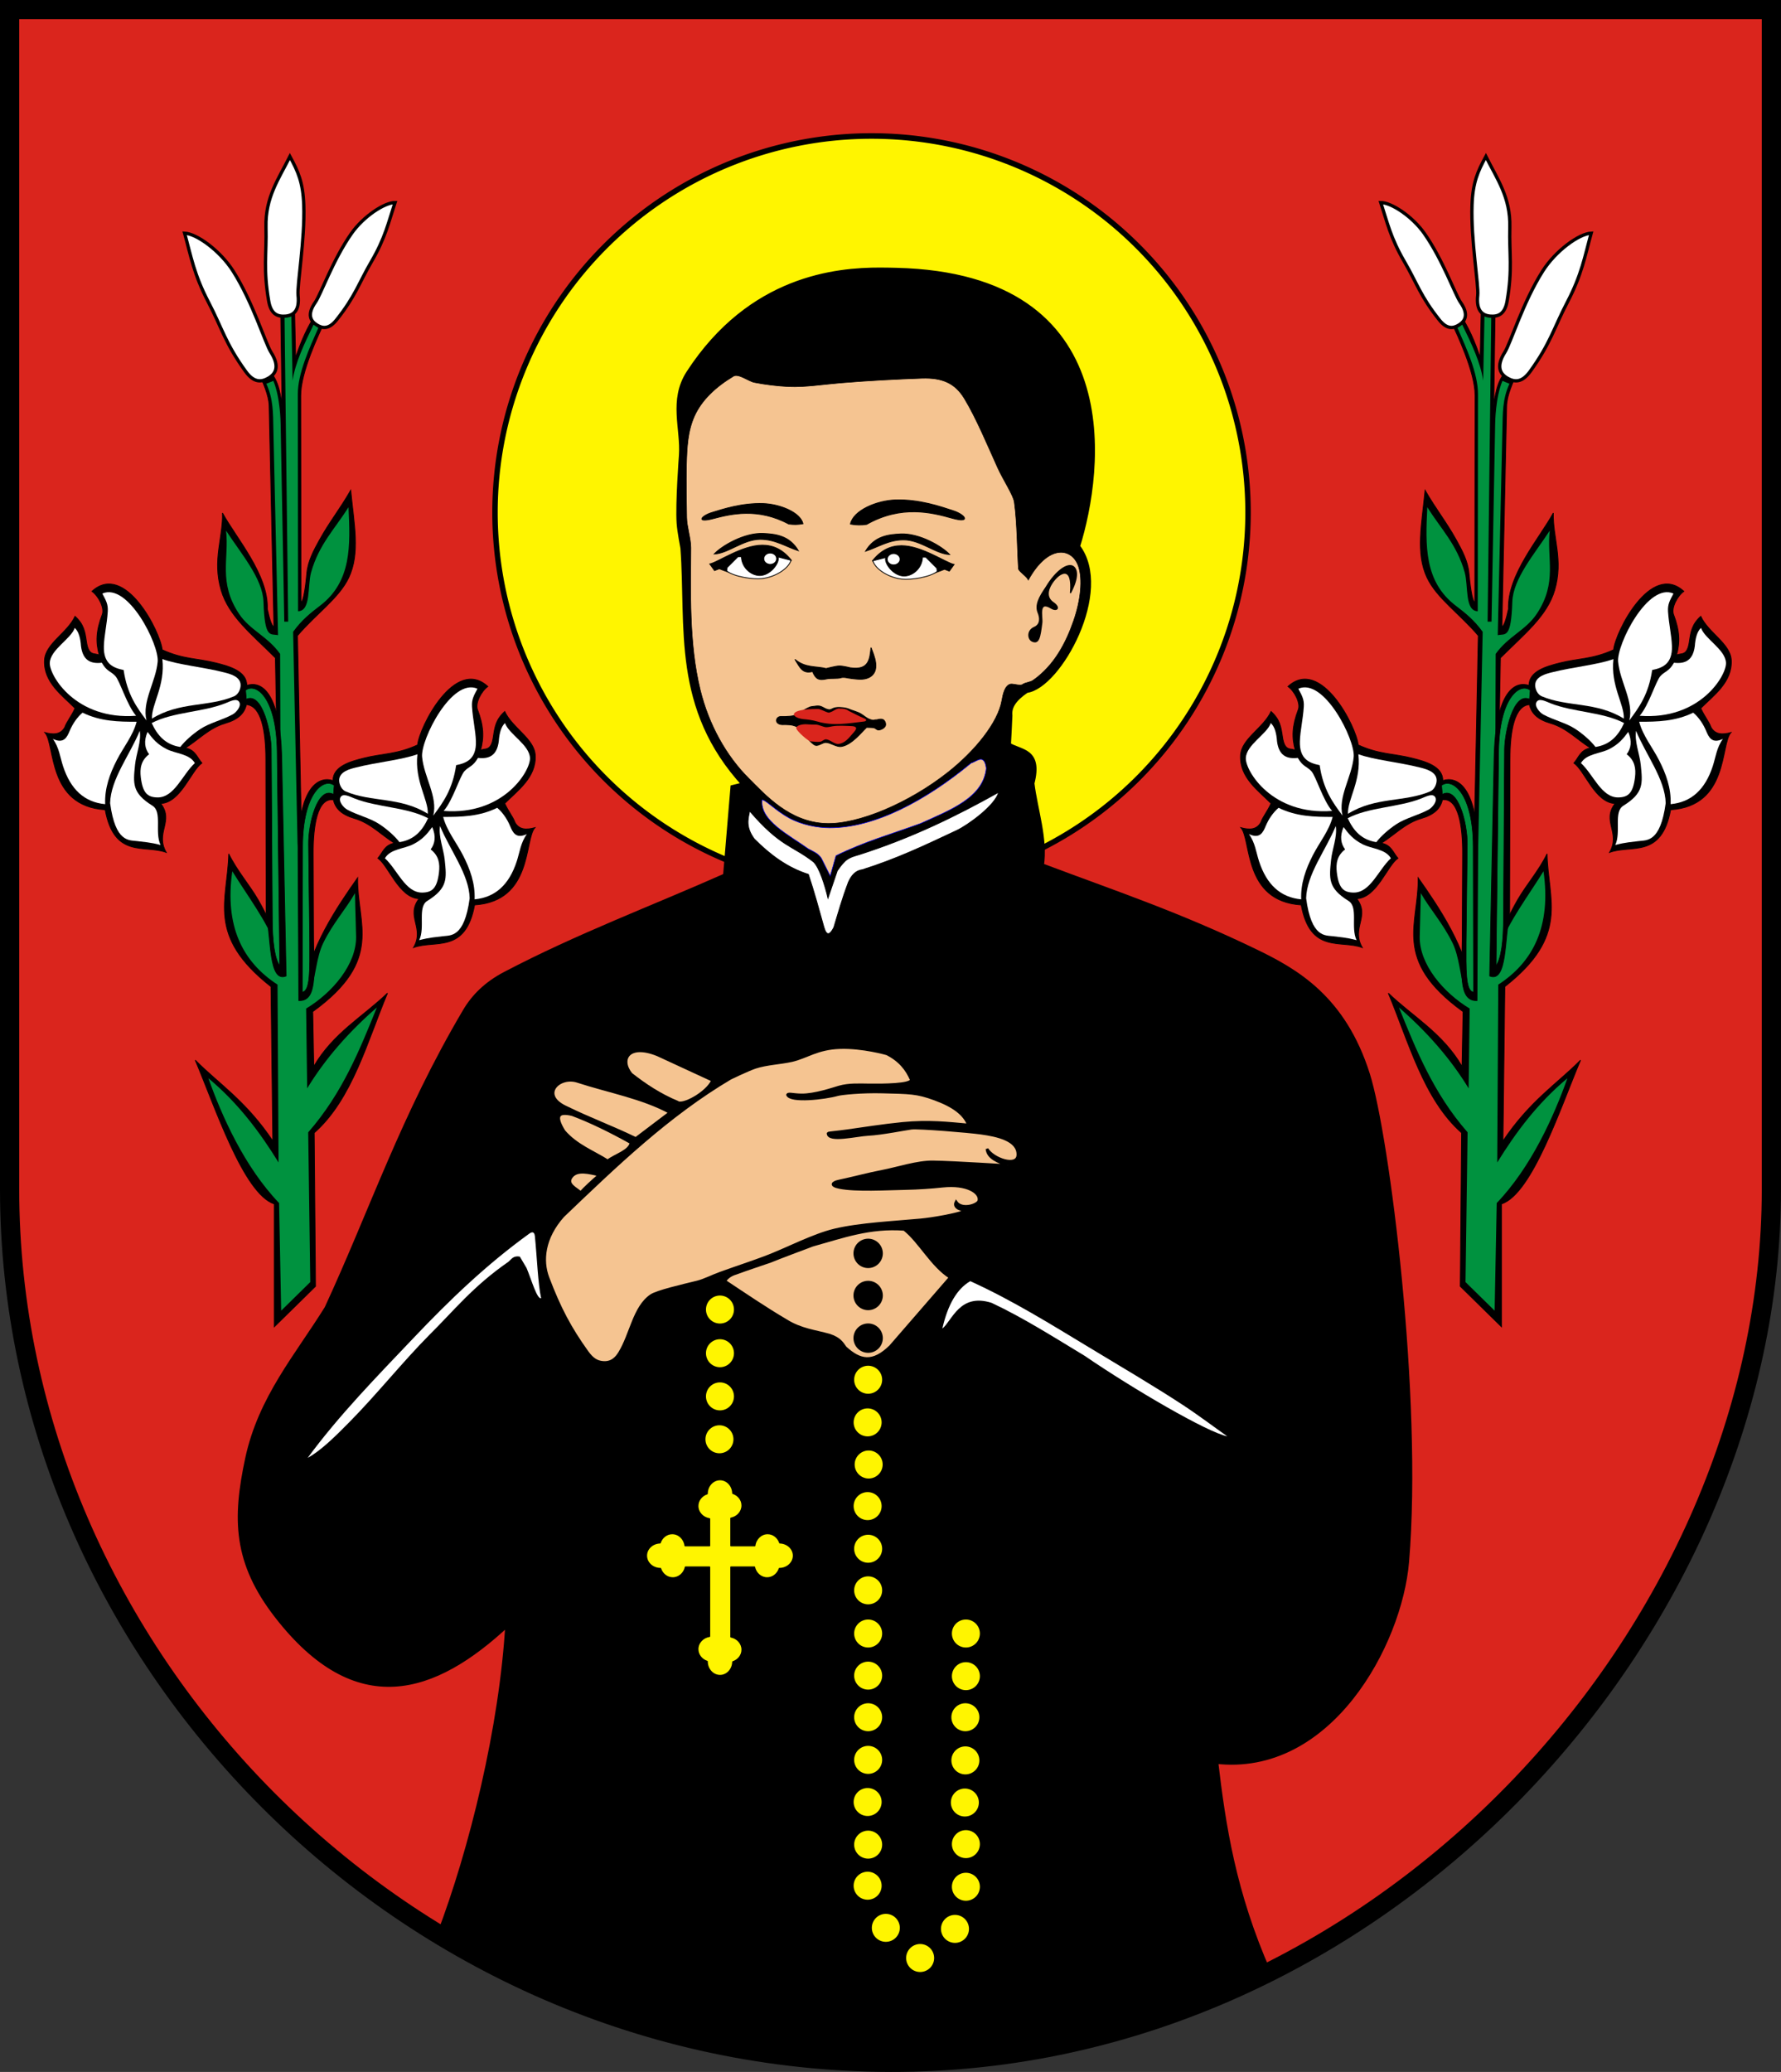 <?xml version="1.0" encoding="UTF-8" standalone="no"?>
<!-- Created with Inkscape (http://www.inkscape.org/) -->
<svg
   xmlns:svg="http://www.w3.org/2000/svg"
   xmlns="http://www.w3.org/2000/svg"
   version="1.0"
   width="648.786"
   height="754.644"
   id="svg4491">
  <rect width="100%" height="100%" fill="#333333" stroke="none"/>
  <defs
     id="defs4493" />
  <g
     transform="translate(-28.643,-133.862)"
     id="layer3"
     style="display:inline" />
  <g
     transform="translate(-28.643,-133.862)"
     id="layer4"
     style="display:inline">
    <path
       d="M 673.929,137.362 L 32.143,137.362 L 32.143,567.005 C 32.143,736.305 175.846,884.577 353.036,885.005 C 531.297,885.435 673.929,727.83 673.929,567.005 L 673.929,137.362 z"
       id="path3494"
       style="fill:#da251d;fill-opacity:1;fill-rule:evenodd;stroke:none;stroke-width:2;stroke-linecap:butt;stroke-linejoin:miter;stroke-miterlimit:4;stroke-dasharray:none;stroke-opacity:1;display:inline" />
  </g>
  <g
     transform="translate(-28.643,-133.862)"
     id="layer5"
     style="display:inline" />
  <g
     transform="translate(-28.643,-133.862)"
     id="layer6"
     style="display:inline">
    <path
       d="M 482.143,319.505 A 136.071,132.857 0 1 1 210,319.505 A 136.071,132.857 0 1 1 482.143,319.505 z"
       transform="matrix(1.008,0,0,1.032,-2.72,-9.23)"
       id="path3523"
       style="fill:#fff500;fill-opacity:1;fill-rule:evenodd;stroke:#000000;stroke-width:1.965;stroke-linecap:round;stroke-linejoin:round;stroke-miterlimit:4;stroke-dasharray:none;stroke-opacity:1" />
    <path
       d="M 349.312,232.312 C 333.282,232.286 302.126,235.161 279.656,269.688 C 273.18,279.639 277.634,289.934 276.969,299.688 C 276.969,299.688 275.631,317.336 276.125,324.406 C 276.342,327.519 277.5,333.438 277.5,333.438 C 279.624,362.403 274.176,391.67 300,419.688 L 295.719,420.75 L 293.031,452.906 C 266.246,464.799 239.321,474.809 212.688,488.781 C 205.878,492.354 201.308,496.96 198.219,502.188 C 175.553,540.538 164.487,574.406 147.844,610.406 C 137.092,627.752 123.653,643.103 118.938,665.219 C 114.288,687.022 114.435,702.79 129.656,722.375 C 158.457,759.433 186.568,750.602 213.75,725.031 C 211.619,762.848 200.586,807.641 188.781,838.594 C 236.835,867.741 293.007,884.855 353.031,885 C 402.402,885.119 449.025,873.117 490.656,852.281 C 477.838,823.198 474.165,798.924 471.375,775.25 C 512.783,780.182 538.424,732.737 540.938,702.688 C 545.933,642.969 533.754,547.555 526.688,525.219 C 517.881,497.38 500.682,487.67 485.906,480.531 C 457.5,466.808 434.449,459.217 407.906,449.219 C 409.435,439.576 405.646,428.799 404.469,419.156 C 407.64,406.978 400.21,408.053 395.906,405.219 C 396.085,402.21 396.259,398.516 396.438,394.5 C 396.12,391.286 397.826,388.464 402.531,385.25 C 414.169,383.852 433.538,348.952 421.062,332.906 C 429.607,305.643 439.328,234.437 355.188,232.406 C 353.584,232.367 351.603,232.316 349.312,232.312 z"
       id="path3496"
       style="fill:#000000;fill-rule:evenodd;stroke:#000000;stroke-width:2;stroke-linecap:butt;stroke-linejoin:miter;stroke-miterlimit:4;stroke-dasharray:none;stroke-opacity:1;display:inline" />
    <g
       id="g3395">
      <path
         d="M 295.848,270.883 C 289.181,274.881 284.257,279.649 281.681,285.295 C 279.155,290.829 278.884,296.922 278.727,302.89 C 278.541,309.944 278.739,316.824 278.802,322.401 C 278.84,325.727 280.328,330.059 280.317,333.386 C 280.267,348.885 279.538,367.942 283.724,385.094 C 286.825,397.802 293.211,409.195 301.341,417.292 C 307.481,423.407 316.076,433.195 329.373,433.77 C 341.034,434.274 359.7,426.436 374.067,415.062 C 384.069,407.144 392.182,396.927 393.581,389.071 C 393.974,386.864 394.61,383.486 396.801,383.01 C 397.688,382.817 400.592,383.883 401.346,383.01 C 402.414,382.404 404.001,382.327 404.972,381.645 C 412.845,376.12 417.045,367.685 419.71,360.03 C 422.355,352.434 423.073,344.858 421.512,340.175 C 419.22,333.298 410.556,331.873 403.24,345.129 C 402.669,343.791 400.317,342.441 399.642,341.152 C 399.228,335.299 399.192,324.236 398.126,316.719 C 397.765,314.169 394.124,308.758 392.065,304.218 C 388.452,296.252 384.325,286.26 379.944,279.027 C 376.603,273.512 372.05,271.374 364.413,271.641 C 355.546,271.95 345.313,272.479 335.21,273.303 C 328.585,273.843 322.016,274.941 315.925,274.671 C 311.894,274.493 307.384,273.935 303.425,273.156 C 301.369,272.751 297.646,269.805 295.848,270.883 z"
         id="path3363"
         style="fill:#f5c491;fill-opacity:1;fill-rule:evenodd;stroke:#000000;stroke-width:0.2;stroke-linecap:butt;stroke-linejoin:miter;stroke-miterlimit:4;stroke-dasharray:none;stroke-opacity:1" />
      <path
         d="M 418.582,349.864 C 419.572,339.596 414.643,342.092 411.884,346.22 C 410.145,348.821 409.817,351.596 412.237,353.274 C 415.11,355.266 413.641,356.623 411.574,355.357 C 406.662,352.348 408.427,358.564 408.165,360.66 C 407.511,365.885 407.101,368.513 404.661,367.384 C 403.027,366.628 402.793,363.495 405.418,362.365 C 407.887,361.303 407.537,358.716 406.839,357.062 C 405.668,354.284 407.17,351.439 409.68,347.781 C 413.401,341.536 417.814,338.716 419.726,340.29 C 421.085,341.41 421.556,344.278 418.582,349.864 z"
         id="path3365"
         style="fill:#000000;fill-rule:evenodd;stroke:#000000;stroke-width:0.4;stroke-linecap:butt;stroke-linejoin:miter;stroke-miterlimit:4;stroke-dasharray:none;stroke-opacity:1" />
      <path
         d="M 338.437,324.728 C 340.605,325.18 342.518,325.122 344.33,324.862 C 357.01,317.67 368.189,320.559 375.402,322.585 C 382.49,324.577 380.389,321.366 375.937,319.907 C 371.486,318.447 363.525,315.645 354.768,315.949 C 348.067,316.181 339.504,319.715 338.437,324.728 z"
         id="path3367"
         style="fill:#000000;fill-rule:evenodd;stroke:#000000;stroke-width:0.3;stroke-linecap:butt;stroke-linejoin:miter;stroke-miterlimit:4;stroke-dasharray:none;stroke-opacity:1" />
      <path
         d="M 343.929,334.639 C 348.484,333.168 352.348,330.462 357.857,330.487 C 364.044,330.515 369.447,335.61 374.598,335.844 C 371.897,332.917 363.588,327.989 356.652,328.344 C 352.497,328.553 347.214,329.011 343.929,334.639 z"
         id="path3369"
         style="fill:#000000;fill-rule:evenodd;stroke:#000000;stroke-width:0.3;stroke-linecap:butt;stroke-linejoin:miter;stroke-miterlimit:4;stroke-dasharray:none;stroke-opacity:1" />
      <path
         d="M 346.473,338.121 C 349.675,334.086 353.252,332.61 357.053,332.612 C 364.411,332.615 373.271,338.871 376.205,339.46 L 374.464,341.871 L 372.723,341.201 C 364.36,344.507 353.746,347.625 346.473,338.121 z"
         id="path3371"
         style="fill:#000000;fill-rule:evenodd;stroke:#000000;stroke-width:0.3;stroke-linecap:butt;stroke-linejoin:miter;stroke-miterlimit:4;stroke-dasharray:none;stroke-opacity:1" />
      <path
         d="M 346.607,338.121 L 351.295,336.916 C 350.681,338.813 353.659,343.092 357.302,343.612 C 360.589,344.081 364.542,341.14 364.687,336.782 L 365.893,336.782 L 369.911,340.8 L 370.045,342.005 C 367.38,344.111 360.437,345.165 357.192,344.789 C 352.072,344.195 347.451,341.012 346.607,338.121 z"
         id="path3373"
         style="fill:#ffffff;fill-rule:evenodd;stroke:#000000;stroke-width:0.3;stroke-linecap:butt;stroke-linejoin:miter;stroke-miterlimit:4;stroke-dasharray:none;stroke-opacity:1" />
      <path
         d="M 356.92,337.652 A 2.344,1.942 0 1 1 352.232,337.652 A 2.344,1.942 0 1 1 356.92,337.652 z"
         transform="matrix(0.998,0,0,1.067,0.317,-22.728)"
         id="path3375"
         style="fill:#ffffff;fill-opacity:1;fill-rule:evenodd;stroke:#000000;stroke-width:0.3;stroke-linecap:round;stroke-linejoin:round;stroke-miterlimit:4;stroke-dasharray:none;stroke-opacity:1" />
      <path
         d="M 345.938,369.728 C 345.462,373.569 345.439,378.124 338.437,377.094 C 338.437,377.094 335.666,376.377 334.286,376.425 C 332.97,376.47 329.598,377.362 329.598,377.362 C 325.759,376.41 322.054,377.22 318.214,374.014 C 319.905,376.625 320.827,379.482 324.643,378.434 C 325.734,381.092 326.81,381.828 329.866,381.112 C 331.175,380.806 333.72,381.116 334.955,380.71 C 336.063,380.347 337.489,380.86 338.969,381.017 C 340.959,381.229 343.106,381.569 345,380.71 C 349.835,378.518 346.91,372.312 345.938,369.728 z"
         id="path3377"
         style="fill:#000000;fill-rule:evenodd;stroke:#000001;stroke-width:0.3;stroke-linecap:butt;stroke-linejoin:miter;stroke-miterlimit:4;stroke-dasharray:none;stroke-opacity:1" />
      <path
         d="M 312.991,394.84 C 311.161,394.922 310.623,397.626 313.594,397.786 C 313.594,397.786 316.018,397.713 317.277,397.987 C 317.824,398.106 318.554,398.343 319.018,398.657 C 320.973,399.978 322.561,402.906 324.375,404.416 C 324.778,404.751 325.329,405.281 325.848,405.353 C 326.969,405.51 328.333,404.263 329.464,404.282 C 331.243,404.312 333.329,406.01 335.089,405.755 C 338.948,405.197 342.63,400.333 344.33,398.791 C 345.008,398.827 346.309,398.804 346.942,398.925 C 347.683,399.066 347.996,399.769 348.75,399.728 C 349.596,399.682 350.829,399.035 351.161,398.255 C 351.45,397.573 351.122,396.593 350.558,396.112 C 350.037,395.669 348.931,395.764 348.281,395.978 C 347.983,396.076 347.505,396.005 347.21,396.112 C 346.605,396.331 346.009,396.056 345.402,395.844 C 344.24,395.44 343.253,394.449 342.187,393.835 C 340.953,393.124 339.075,392.661 337.768,392.094 C 336.993,391.759 335.798,391.615 334.955,391.559 C 334.03,391.496 333.15,391.513 332.277,391.826 C 331.869,391.973 331.368,392.323 330.937,392.362 C 330.529,392.4 329.979,392.246 329.598,392.094 C 328.894,391.815 328.184,391.299 327.455,391.09 C 326.876,390.924 326.04,390.987 325.446,391.09 C 324.858,391.192 324.117,391.182 323.571,391.425 C 322.487,391.907 321.115,392.704 320.089,393.3 C 319.434,393.68 318.541,394.296 317.812,394.505 C 316.306,394.937 312.991,394.84 312.991,394.84 z"
         id="path3379"
         style="fill:#000000;fill-rule:evenodd;stroke:#000001;stroke-width:0.3;stroke-linecap:butt;stroke-linejoin:miter;stroke-miterlimit:4;stroke-dasharray:none;stroke-opacity:1" />
      <path
         d="M 326.518,392.094 C 315.443,392.037 316.544,395.179 321.228,395.777 C 322.946,395.925 324.665,396.146 326.384,396.648 C 332.186,398.369 337.804,397.291 343.393,396.648 C 344.246,396.55 344.61,395.974 343.46,395.51 C 341.571,394.748 339.665,393.679 337.768,392.764 C 336.907,392.076 335.769,391.94 334.554,391.96 C 333.929,391.771 333.17,392.229 332.545,392.563 C 331.993,392.949 331.333,393.226 330.603,393.434 C 329.233,393.238 327.62,392.022 326.518,392.094 z"
         id="path3381"
         style="fill:#da251d;fill-opacity:1;fill-rule:evenodd;stroke:none;stroke-width:0.2;stroke-linecap:butt;stroke-linejoin:miter;stroke-miterlimit:4;stroke-dasharray:none;stroke-opacity:1" />
      <path
         d="M 318.75,399.26 C 319.085,400.265 322.921,403.78 323.973,403.88 C 325.014,403.979 326.42,404.162 327.455,404.014 C 328.084,403.924 328.829,403.138 329.464,403.143 C 330.976,403.156 332.728,405.073 334.219,404.818 C 336.557,404.418 337.762,402.78 339.643,400.599 C 340.276,399.865 341.632,398.434 338.705,398.322 C 336.931,398.254 333.984,398.043 331.942,398.389 C 331.196,398.515 330.286,398.764 329.531,398.724 C 328.507,398.67 326.806,397.74 325.781,397.786 C 324.686,397.836 322.946,397.668 322.165,397.652 C 320.922,397.627 318.362,398.094 318.75,399.26 z"
         id="path3383"
         style="fill:#da251d;fill-opacity:1;fill-rule:evenodd;stroke:none;stroke-width:0.2;stroke-linecap:butt;stroke-linejoin:miter;stroke-miterlimit:4;stroke-dasharray:none;stroke-opacity:1" />
      <path
         d="M 321.175,324.635 C 319.251,325.011 317.555,324.959 315.947,324.74 C 304.708,318.692 294.787,321.101 288.386,322.791 C 282.096,324.451 283.963,321.762 287.914,320.543 C 291.865,319.325 298.93,316.985 306.698,317.251 C 312.643,317.454 320.235,320.429 321.175,324.635 z"
         id="path3385"
         style="fill:#000000;fill-rule:evenodd;stroke:#000000;stroke-width:0.259;stroke-linecap:butt;stroke-linejoin:miter;stroke-miterlimit:4;stroke-dasharray:none;stroke-opacity:1" />
      <path
         d="M 319.473,334.45 C 314.917,332.979 311.054,330.273 305.544,330.298 C 299.357,330.326 293.954,335.421 288.803,335.655 C 291.504,332.728 299.813,327.8 306.75,328.155 C 310.904,328.364 316.187,328.822 319.473,334.45 z"
         id="path3387"
         style="fill:#000000;fill-rule:evenodd;stroke:#000000;stroke-width:0.3;stroke-linecap:butt;stroke-linejoin:miter;stroke-miterlimit:4;stroke-dasharray:none;stroke-opacity:1" />
      <path
         d="M 316.928,337.932 C 313.726,333.897 310.15,332.42 306.348,332.422 C 298.99,332.426 290.131,338.681 287.196,339.271 L 288.937,341.682 L 290.678,341.012 C 299.041,344.317 309.655,347.436 316.928,337.932 z"
         id="path3389"
         style="fill:#000000;fill-rule:evenodd;stroke:#000000;stroke-width:0.3;stroke-linecap:butt;stroke-linejoin:miter;stroke-miterlimit:4;stroke-dasharray:none;stroke-opacity:1" />
      <path
         d="M 316.794,337.932 L 312.107,336.726 C 312.72,338.623 309.742,342.903 306.099,343.422 C 302.812,343.891 298.859,340.95 298.714,336.592 L 297.508,336.592 L 293.491,340.61 L 293.357,341.816 C 296.021,343.921 302.965,344.976 306.21,344.599 C 311.329,344.005 315.951,340.823 316.794,337.932 z"
         id="path3391"
         style="fill:#ffffff;fill-rule:evenodd;stroke:#000000;stroke-width:0.3;stroke-linecap:butt;stroke-linejoin:miter;stroke-miterlimit:4;stroke-dasharray:none;stroke-opacity:1" />
      <path
         d="M 356.92,337.652 A 2.344,1.942 0 1 1 352.232,337.652 A 2.344,1.942 0 1 1 356.92,337.652 z"
         transform="matrix(-0.998,0,0,1.067,663.084,-22.917)"
         id="path3393"
         style="fill:#ffffff;fill-opacity:1;fill-rule:evenodd;stroke:#000000;stroke-width:0.3;stroke-linecap:round;stroke-linejoin:round;stroke-miterlimit:4;stroke-dasharray:none;stroke-opacity:1" />
    </g>
    <path
       d="M 331.077,452.9 L 333.171,445.53 C 343.458,440.409 353.746,437.534 364.034,433.77 C 374.594,428.959 386.867,424.46 387.899,413.693 C 387.192,408.191 384.518,411.21 382.406,411.799 C 365.989,425.341 347.432,435.408 330.888,435.384 C 326.447,435.378 320.773,434.329 316.078,431.78 C 311.222,429.143 307.401,425.007 306.266,425.247 C 305.465,432.782 315.939,437.899 323.123,443.051 C 324.81,443.97 326.645,444.592 327.858,446.46 L 331.077,452.9 z"
       id="path3413"
       style="fill:#f5c491;fill-opacity:1;fill-rule:evenodd;stroke:#0000ff;stroke-width:0.2;stroke-linecap:butt;stroke-linejoin:miter;stroke-miterlimit:4;stroke-dasharray:none;stroke-opacity:1" />
    <path
       d="M 301.72,429.224 C 312.942,442.332 317.336,441.766 325.017,447.786 C 327.193,449.909 329.166,456.314 330.264,460.956 L 333.651,450.983 C 334.437,449.885 335.101,448.847 336.57,447.407 C 338.258,445.942 340.256,445.557 341.596,445.134 C 360.962,438.946 377.06,431.004 392.444,422.406 C 391.209,427.249 381.218,434.439 377.2,436.334 C 365.217,441.983 355.1,446.754 342.821,450.627 C 340.311,450.935 338.793,452.73 337.707,455.173 C 335.438,461.166 333.991,466.338 332.403,471.651 C 331.048,474.301 329.804,475.052 328.805,471.651 C 327.016,465.211 325.256,458.771 323.123,452.332 C 315.335,449.87 309.079,445.113 303.425,439.452 C 300.204,435.078 301.146,432.218 301.72,429.224 z"
       id="path3415"
       style="fill:#ffffff;fill-rule:evenodd;stroke:#000000;stroke-width:0.3;stroke-linecap:butt;stroke-linejoin:miter;stroke-miterlimit:4;stroke-dasharray:none;stroke-opacity:1" />
    <path
       d="M 221.413,583.209 C 222.236,582.616 223.296,582.175 223.496,584.156 C 224.254,591.669 224.615,601.613 225.769,606.696 C 224.278,607.182 222.281,600.078 220.466,595.71 L 218.004,591.543 C 215.554,591.114 214.962,592.542 213.837,593.437 C 200.895,602.402 193.988,611.234 184.913,620.199 C 175.039,630.204 165.888,641.73 155.856,651.885 C 151.161,656.637 145.575,662.254 140.727,664.842 C 152.27,649.146 166.103,635.064 179.555,620.901 C 192.412,607.364 205.901,594.401 221.413,583.209 z"
       id="path3417"
       style="fill:#ffffff;fill-rule:evenodd;stroke:none;stroke-width:0.4;stroke-linecap:butt;stroke-linejoin:miter;stroke-miterlimit:4;stroke-dasharray:none;stroke-opacity:1" />
    <path
       d="M 371.92,617.764 C 373.935,608.873 377.361,603.222 382.098,600.487 C 397.45,607.46 411.749,616.38 425.218,624.516 C 437.449,631.905 449.149,638.777 459.414,645.505 C 465.351,649.398 470.63,653.42 475.714,657.005 C 468.504,655.565 441.613,639.888 423.75,627.675 C 412.541,620.903 401.414,613.805 389.866,608.389 C 378.252,604.696 375.511,614.846 371.92,617.764 z"
       id="path3419"
       style="fill:#ffffff;fill-rule:evenodd;stroke:none;stroke-width:0.3;stroke-linecap:butt;stroke-linejoin:miter;stroke-miterlimit:4;stroke-dasharray:none;stroke-opacity:1" />
    <path
       d="M 374.83,599.119 L 353.025,624.255 C 346.57,630.546 341.962,629.619 336.57,624.689 C 335.392,623.076 334.621,621.413 330.699,620.143 C 325.508,618.675 320.493,618.256 314.978,614.84 C 307.276,610.294 299.991,605.33 292.629,600.445 C 293.497,599.158 294.81,598.168 296.749,597.595 C 301.504,595.86 305.179,594.664 309.296,593.248 C 314.117,591.291 319.5,589.334 324.638,587.376 C 335.609,584.331 345.465,580.664 358.028,581.606 C 363.658,586.016 368.065,594.872 374.83,599.119 z"
       id="path3421"
       style="fill:#f5c491;fill-opacity:1;fill-rule:evenodd;stroke:#000000;stroke-width:1;stroke-linecap:butt;stroke-linejoin:miter;stroke-miterlimit:4;stroke-dasharray:none;stroke-opacity:1" />
    <path
       d="M 288.272,527.335 C 281.179,524.041 274.287,520.848 268.195,518.055 C 257.623,513.766 254.213,519.695 258.536,525.063 C 263.714,529.133 269.208,532.73 275.393,535.29 C 277.219,536.839 286.204,531.989 288.272,527.335 z"
       id="path3423"
       style="fill:#f5c491;fill-opacity:1;fill-rule:evenodd;stroke:#000000;stroke-width:1;stroke-linecap:butt;stroke-linejoin:miter;stroke-miterlimit:4;stroke-dasharray:none;stroke-opacity:1" />
    <path
       d="M 272.741,539.078 C 262.761,533.613 250.346,531.401 239.027,527.714 C 232.341,525.537 225.342,532.525 234.482,536.995 C 244.114,541.706 251.41,544.255 260.241,548.549 L 272.741,539.078 z"
       id="path3425"
       style="fill:#f5c491;fill-opacity:1;fill-rule:evenodd;stroke:#000000;stroke-width:1;stroke-linecap:butt;stroke-linejoin:miter;stroke-miterlimit:4;stroke-dasharray:none;stroke-opacity:1" />
    <path
       d="M 258.536,550.064 C 250.663,545.67 243.491,542.21 237.133,539.836 C 232.194,538.621 230.468,540.051 234.103,545.897 C 238.599,551.109 244.614,553.285 250.013,556.693 C 252.878,554.493 258.012,553.2 258.536,550.064 z"
       id="path3427"
       style="fill:#f5c491;fill-opacity:1;fill-rule:evenodd;stroke:#000000;stroke-width:1;stroke-linecap:butt;stroke-linejoin:miter;stroke-miterlimit:4;stroke-dasharray:none;stroke-opacity:1" />
    <path
       d="M 242.531,626.299 C 236.39,617.732 232.511,610.535 228.231,599.214 C 225.89,593.021 226.642,584.727 233.724,576.77 C 253.155,558.179 272.111,539.957 294.712,526.578 C 294.712,526.578 301.143,523.455 303.849,522.568 C 307.881,521.246 312.921,521.066 317.062,520.138 C 322.451,518.93 326.254,515.67 334.676,515.403 C 342.947,515.141 351.722,517.676 351.722,517.676 C 356.396,520.043 358.971,523.269 360.624,527.146 C 360.624,529.059 350.04,529.089 345.472,529.04 C 341.72,529 337.904,528.765 334.297,529.798 C 332.187,530.402 325.384,532.767 320.499,532.672 C 317.439,532.614 315.764,532 315.546,532.639 C 316.664,535.268 329.075,533.858 333.729,532.544 C 335.191,532.131 342.512,531.37 350.205,531.575 C 360.009,531.836 362.585,531.743 369.148,534.154 C 375.849,536.616 379.884,539.52 381.459,543.624 C 374.023,542.965 367.011,542.117 357.405,543.056 C 350.529,543.728 342.675,544.968 337.149,545.742 C 333.29,546.283 330.469,546.45 330.32,546.655 C 330.322,549.827 340.691,547.251 344.904,547.033 C 349.868,546.777 358.707,544.995 360.624,544.761 C 363.413,544.419 381.659,545.953 386.005,546.56 C 391.874,547.379 399.636,549.016 399.452,554.515 C 399.302,559.118 390.378,556.067 388.183,552.337 C 388.582,555.74 392.186,556.868 395.854,558.398 C 395.904,558.498 376.911,557.204 368.579,557.072 C 362.786,556.98 355.71,559.394 350.018,560.481 C 345.026,561.434 338.871,563.081 334.108,564.08 C 331.943,564.534 330.885,565.64 334.487,566.353 C 340.479,567.539 351.458,566.871 358.73,566.731 C 362.941,566.651 367.802,566.328 371.989,565.879 C 380.984,564.914 385.931,568.26 385.247,571.182 C 384.87,572.795 379.002,574.707 376.913,571.656 C 375.721,573.932 379.428,574.765 380.985,574.781 C 376.669,576.394 368.202,577.798 364.034,578.19 C 354.599,579.078 341.807,579.671 332.593,581.884 C 324.754,583.766 315.13,588.878 307.591,591.733 C 302.735,593.572 296.7,595.543 291.068,597.585 C 288.044,598.681 285.136,600.201 282.59,600.824 C 277.22,602.138 268.004,604.264 265.828,605.749 C 259.623,609.981 258.548,619.746 254.369,626.583 C 253.296,628.339 251.534,630.461 248.119,630.087 C 246.11,629.867 244.487,629.027 242.531,626.299 z"
       id="path3431"
       style="fill:#f5c491;fill-opacity:1;fill-rule:evenodd;stroke:#000000;stroke-width:1;stroke-linecap:butt;stroke-linejoin:miter;stroke-miterlimit:4;stroke-dasharray:none;stroke-opacity:1" />
    <path
       d="M 290.938,672.781 C 288.365,672.781 286.25,675.073 286.25,677.906 C 284.264,678.562 282.844,680.311 282.844,682.375 C 282.844,684.73 284.697,686.688 287.125,687.062 L 287.125,696.844 L 278.219,696.844 C 277.892,694.356 275.926,692.438 273.531,692.438 C 271.48,692.438 269.759,693.846 269.094,695.812 C 266.334,695.889 264.125,697.945 264.125,700.469 C 264.125,703.041 266.416,705.156 269.25,705.156 C 269.906,707.142 271.655,708.562 273.719,708.562 C 275.962,708.562 277.847,706.883 278.344,704.625 L 287.125,704.625 L 287.125,729.844 C 284.697,730.218 282.844,732.176 282.844,734.531 C 282.844,736.595 284.264,738.344 286.25,739 C 286.25,741.834 288.365,744.125 290.938,744.125 C 293.461,744.125 295.517,741.916 295.594,739.156 C 297.561,738.491 298.969,736.77 298.969,734.719 C 298.969,732.433 297.228,730.516 294.906,730.062 L 294.906,704.625 L 303.469,704.625 C 303.966,706.883 305.85,708.562 308.094,708.562 C 310.157,708.562 311.907,707.142 312.562,705.156 C 315.396,705.156 317.687,703.041 317.688,700.469 C 317.687,697.945 315.479,695.889 312.719,695.812 C 312.053,693.846 310.332,692.438 308.281,692.438 C 305.887,692.438 303.921,694.356 303.594,696.844 L 294.906,696.844 L 294.906,686.844 C 297.228,686.39 298.969,684.473 298.969,682.188 C 298.969,680.136 297.561,678.415 295.594,677.75 C 295.517,674.99 293.461,672.781 290.938,672.781 z"
       id="path3440"
       style="fill:#fff500;fill-opacity:1;fill-rule:evenodd;stroke:#000000;stroke-width:0.461;stroke-linecap:round;stroke-linejoin:round;stroke-miterlimit:4;stroke-dasharray:none;stroke-opacity:1" />
    <path
       d="M 296.227,657.834 A 5.398,5.303 0 1 1 285.431,657.834 A 5.398,5.303 0 1 1 296.227,657.834 z"
       transform="matrix(0.99,0,0,1.008,2.805,-5.019)"
       id="path3463"
       style="fill:#fff500;fill-opacity:1;fill-rule:evenodd;stroke:#000000;stroke-width:0.5;stroke-linecap:round;stroke-linejoin:round;stroke-miterlimit:4;stroke-dasharray:none;stroke-opacity:1" />
    <path
       d="M 296.227,657.834 A 5.398,5.303 0 1 1 285.431,657.834 A 5.398,5.303 0 1 1 296.227,657.834 z"
       transform="matrix(0.99,0,0,1.008,2.994,-20.64)"
       id="path3465"
       style="fill:#fff500;fill-opacity:1;fill-rule:evenodd;stroke:#000000;stroke-width:0.5;stroke-linecap:round;stroke-linejoin:round;stroke-miterlimit:4;stroke-dasharray:none;stroke-opacity:1" />
    <path
       d="M 296.227,657.834 A 5.398,5.303 0 1 1 285.431,657.834 A 5.398,5.303 0 1 1 296.227,657.834 z"
       transform="matrix(0.99,0,0,1.008,2.994,-36.361)"
       id="path3467"
       style="fill:#fff500;fill-opacity:1;fill-rule:evenodd;stroke:#000000;stroke-width:0.5;stroke-linecap:round;stroke-linejoin:round;stroke-miterlimit:4;stroke-dasharray:none;stroke-opacity:1" />
    <path
       d="M 296.227,657.834 A 5.398,5.303 0 1 1 285.431,657.834 A 5.398,5.303 0 1 1 296.227,657.834 z"
       transform="matrix(0.99,0,0,1.008,2.994,-52.271)"
       id="path3469"
       style="fill:#fff500;fill-opacity:1;fill-rule:evenodd;stroke:#000000;stroke-width:0.5;stroke-linecap:round;stroke-linejoin:round;stroke-miterlimit:4;stroke-dasharray:none;stroke-opacity:1" />
    <path
       d="M 296.227,657.834 A 5.398,5.303 0 1 1 285.431,657.834 A 5.398,5.303 0 1 1 296.227,657.834 z"
       transform="matrix(0.99,0,0,1.008,56.974,-72.726)"
       id="path3471"
       style="fill:#000000;fill-opacity:1;fill-rule:evenodd;stroke:none;stroke-width:0.5;stroke-linecap:round;stroke-linejoin:round;stroke-miterlimit:4;stroke-dasharray:none;stroke-opacity:1" />
    <path
       d="M 296.227,657.834 A 5.398,5.303 0 1 1 285.431,657.834 A 5.398,5.303 0 1 1 296.227,657.834 z"
       transform="matrix(0.99,0,0,1.008,56.974,-57.385)"
       id="path3473"
       style="fill:#000000;fill-opacity:1;fill-rule:evenodd;stroke:none;stroke-width:0.5;stroke-linecap:round;stroke-linejoin:round;stroke-miterlimit:4;stroke-dasharray:none;stroke-opacity:1" />
    <path
       d="M 296.227,657.834 A 5.398,5.303 0 1 1 285.431,657.834 A 5.398,5.303 0 1 1 296.227,657.834 z"
       transform="matrix(0.99,0,0,1.008,56.974,-41.854)"
       id="path3475"
       style="fill:#000000;fill-opacity:1;fill-rule:evenodd;stroke:none;stroke-width:0.5;stroke-linecap:round;stroke-linejoin:round;stroke-miterlimit:4;stroke-dasharray:none;stroke-opacity:1" />
    <path
       d="M 296.227,657.834 A 5.398,5.303 0 1 1 285.431,657.834 A 5.398,5.303 0 1 1 296.227,657.834 z"
       transform="matrix(0.99,0,0,1.008,56.974,-26.701)"
       id="path3477"
       style="fill:#fff500;fill-opacity:1;fill-rule:evenodd;stroke:#000000;stroke-width:0.5;stroke-linecap:round;stroke-linejoin:round;stroke-miterlimit:4;stroke-dasharray:none;stroke-opacity:1" />
    <path
       d="M 296.227,657.834 A 5.398,5.303 0 1 1 285.431,657.834 A 5.398,5.303 0 1 1 296.227,657.834 z"
       transform="matrix(0.99,0,0,1.008,56.785,-11.17)"
       id="path3479"
       style="fill:#fff500;fill-opacity:1;fill-rule:evenodd;stroke:#000000;stroke-width:0.5;stroke-linecap:round;stroke-linejoin:round;stroke-miterlimit:4;stroke-dasharray:none;stroke-opacity:1" />
    <path
       d="M 296.227,657.834 A 5.398,5.303 0 1 1 285.431,657.834 A 5.398,5.303 0 1 1 296.227,657.834 z"
       transform="matrix(0.99,0,0,1.008,57.163,4.171)"
       id="path3481"
       style="fill:#fff500;fill-opacity:1;fill-rule:evenodd;stroke:#000000;stroke-width:0.5;stroke-linecap:round;stroke-linejoin:round;stroke-miterlimit:4;stroke-dasharray:none;stroke-opacity:1" />
    <path
       d="M 296.227,657.834 A 5.398,5.303 0 1 1 285.431,657.834 A 5.398,5.303 0 1 1 296.227,657.834 z"
       transform="matrix(0.99,0,0,1.008,56.785,19.324)"
       id="path3483"
       style="fill:#fff500;fill-opacity:1;fill-rule:evenodd;stroke:#000000;stroke-width:0.5;stroke-linecap:round;stroke-linejoin:round;stroke-miterlimit:4;stroke-dasharray:none;stroke-opacity:1" />
    <path
       d="M 296.227,657.834 A 5.398,5.303 0 1 1 285.431,657.834 A 5.398,5.303 0 1 1 296.227,657.834 z"
       transform="matrix(0.99,0,0,1.008,56.974,34.855)"
       id="path3485"
       style="fill:#fff500;fill-opacity:1;fill-rule:evenodd;stroke:#000000;stroke-width:0.5;stroke-linecap:round;stroke-linejoin:round;stroke-miterlimit:4;stroke-dasharray:none;stroke-opacity:1" />
    <path
       d="M 296.227,657.834 A 5.398,5.303 0 1 1 285.431,657.834 A 5.398,5.303 0 1 1 296.227,657.834 z"
       transform="matrix(0.99,0,0,1.008,56.974,50.007)"
       id="path3487"
       style="fill:#fff500;fill-opacity:1;fill-rule:evenodd;stroke:#000000;stroke-width:0.5;stroke-linecap:round;stroke-linejoin:round;stroke-miterlimit:4;stroke-dasharray:none;stroke-opacity:1" />
    <path
       d="M 296.227,657.834 A 5.398,5.303 0 1 1 285.431,657.834 A 5.398,5.303 0 1 1 296.227,657.834 z"
       transform="matrix(0.99,0,0,1.008,56.974,65.728)"
       id="path3489"
       style="fill:#fff500;fill-opacity:1;fill-rule:evenodd;stroke:#000000;stroke-width:0.5;stroke-linecap:round;stroke-linejoin:round;stroke-miterlimit:4;stroke-dasharray:none;stroke-opacity:1" />
    <path
       d="M 296.227,657.834 A 5.398,5.303 0 1 1 285.431,657.834 A 5.398,5.303 0 1 1 296.227,657.834 z"
       transform="matrix(0.99,0,0,1.008,56.974,81.069)"
       id="path3491"
       style="fill:#fff500;fill-opacity:1;fill-rule:evenodd;stroke:#000000;stroke-width:0.5;stroke-linecap:round;stroke-linejoin:round;stroke-miterlimit:4;stroke-dasharray:none;stroke-opacity:1" />
    <path
       d="M 296.227,657.834 A 5.398,5.303 0 1 1 285.431,657.834 A 5.398,5.303 0 1 1 296.227,657.834 z"
       transform="matrix(0.99,0,0,1.008,56.974,96.222)"
       id="path3493"
       style="fill:#fff500;fill-opacity:1;fill-rule:evenodd;stroke:#000000;stroke-width:0.5;stroke-linecap:round;stroke-linejoin:round;stroke-miterlimit:4;stroke-dasharray:none;stroke-opacity:1" />
    <path
       d="M 296.227,657.834 A 5.398,5.303 0 1 1 285.431,657.834 A 5.398,5.303 0 1 1 296.227,657.834 z"
       transform="matrix(0.99,0,0,1.008,56.974,111.753)"
       id="path3495"
       style="fill:#fff500;fill-opacity:1;fill-rule:evenodd;stroke:#000000;stroke-width:0.5;stroke-linecap:round;stroke-linejoin:round;stroke-miterlimit:4;stroke-dasharray:none;stroke-opacity:1" />
    <path
       d="M 296.227,657.834 A 5.398,5.303 0 1 1 285.431,657.834 A 5.398,5.303 0 1 1 296.227,657.834 z"
       transform="matrix(0.99,0,0,1.008,56.785,127.094)"
       id="path3497"
       style="fill:#fff500;fill-opacity:1;fill-rule:evenodd;stroke:#000000;stroke-width:0.5;stroke-linecap:round;stroke-linejoin:round;stroke-miterlimit:4;stroke-dasharray:none;stroke-opacity:1" />
    <path
       d="M 296.227,657.834 A 5.398,5.303 0 1 1 285.431,657.834 A 5.398,5.303 0 1 1 296.227,657.834 z"
       transform="matrix(0.99,0,0,1.008,56.974,142.625)"
       id="path3499"
       style="fill:#fff500;fill-opacity:1;fill-rule:evenodd;stroke:#000000;stroke-width:0.5;stroke-linecap:round;stroke-linejoin:round;stroke-miterlimit:4;stroke-dasharray:none;stroke-opacity:1" />
    <path
       d="M 296.227,657.834 A 5.398,5.303 0 1 1 285.431,657.834 A 5.398,5.303 0 1 1 296.227,657.834 z"
       transform="matrix(0.99,0,0,1.008,56.785,157.588)"
       id="path3501"
       style="fill:#fff500;fill-opacity:1;fill-rule:evenodd;stroke:#000000;stroke-width:0.5;stroke-linecap:round;stroke-linejoin:round;stroke-miterlimit:4;stroke-dasharray:none;stroke-opacity:1" />
    <path
       d="M 296.227,657.834 A 5.398,5.303 0 1 1 285.431,657.834 A 5.398,5.303 0 1 1 296.227,657.834 z"
       transform="matrix(0.99,0,0,1.008,63.414,172.93)"
       id="path3503"
       style="fill:#fff500;fill-opacity:1;fill-rule:evenodd;stroke:#000000;stroke-width:0.5;stroke-linecap:round;stroke-linejoin:round;stroke-miterlimit:4;stroke-dasharray:none;stroke-opacity:1" />
    <path
       d="M 296.227,657.834 A 5.398,5.303 0 1 1 285.431,657.834 A 5.398,5.303 0 1 1 296.227,657.834 z"
       transform="matrix(0.99,0,0,1.008,75.914,183.915)"
       id="path3505"
       style="fill:#fff500;fill-opacity:1;fill-rule:evenodd;stroke:#000000;stroke-width:0.5;stroke-linecap:round;stroke-linejoin:round;stroke-miterlimit:4;stroke-dasharray:none;stroke-opacity:1" />
    <path
       d="M 296.227,657.834 A 5.398,5.303 0 1 1 285.431,657.834 A 5.398,5.303 0 1 1 296.227,657.834 z"
       transform="matrix(0.99,0,0,1.008,88.604,173.309)"
       id="path3507"
       style="fill:#fff500;fill-opacity:1;fill-rule:evenodd;stroke:#000000;stroke-width:0.5;stroke-linecap:round;stroke-linejoin:round;stroke-miterlimit:4;stroke-dasharray:none;stroke-opacity:1" />
    <path
       d="M 296.227,657.834 A 5.398,5.303 0 1 1 285.431,657.834 A 5.398,5.303 0 1 1 296.227,657.834 z"
       transform="matrix(0.99,0,0,1.008,92.582,157.967)"
       id="path3509"
       style="fill:#fff500;fill-opacity:1;fill-rule:evenodd;stroke:#000000;stroke-width:0.5;stroke-linecap:round;stroke-linejoin:round;stroke-miterlimit:4;stroke-dasharray:none;stroke-opacity:1" />
    <path
       d="M 296.227,657.834 A 5.398,5.303 0 1 1 285.431,657.834 A 5.398,5.303 0 1 1 296.227,657.834 z"
       transform="matrix(0.99,0,0,1.008,92.582,142.436)"
       id="path3511"
       style="fill:#fff500;fill-opacity:1;fill-rule:evenodd;stroke:#000000;stroke-width:0.5;stroke-linecap:round;stroke-linejoin:round;stroke-miterlimit:4;stroke-dasharray:none;stroke-opacity:1" />
    <path
       d="M 296.227,657.834 A 5.398,5.303 0 1 1 285.431,657.834 A 5.398,5.303 0 1 1 296.227,657.834 z"
       transform="matrix(0.99,0,0,1.008,92.203,127.284)"
       id="path3513"
       style="fill:#fff500;fill-opacity:1;fill-rule:evenodd;stroke:#000000;stroke-width:0.5;stroke-linecap:round;stroke-linejoin:round;stroke-miterlimit:4;stroke-dasharray:none;stroke-opacity:1" />
    <path
       d="M 296.227,657.834 A 5.398,5.303 0 1 1 285.431,657.834 A 5.398,5.303 0 1 1 296.227,657.834 z"
       transform="matrix(0.99,0,0,1.008,92.392,111.942)"
       id="path3515"
       style="fill:#fff500;fill-opacity:1;fill-rule:evenodd;stroke:#000000;stroke-width:0.5;stroke-linecap:round;stroke-linejoin:round;stroke-miterlimit:4;stroke-dasharray:none;stroke-opacity:1" />
    <path
       d="M 296.227,657.834 A 5.398,5.303 0 1 1 285.431,657.834 A 5.398,5.303 0 1 1 296.227,657.834 z"
       transform="matrix(0.99,0,0,1.008,92.392,96.222)"
       id="path3517"
       style="fill:#fff500;fill-opacity:1;fill-rule:evenodd;stroke:#000000;stroke-width:0.5;stroke-linecap:round;stroke-linejoin:round;stroke-miterlimit:4;stroke-dasharray:none;stroke-opacity:1" />
    <path
       d="M 296.227,657.834 A 5.398,5.303 0 1 1 285.431,657.834 A 5.398,5.303 0 1 1 296.227,657.834 z"
       transform="matrix(0.99,0,0,1.008,92.582,81.259)"
       id="path3519"
       style="fill:#fff500;fill-opacity:1;fill-rule:evenodd;stroke:#000000;stroke-width:0.5;stroke-linecap:round;stroke-linejoin:round;stroke-miterlimit:4;stroke-dasharray:none;stroke-opacity:1" />
    <path
       d="M 296.227,657.834 A 5.398,5.303 0 1 1 285.431,657.834 A 5.398,5.303 0 1 1 296.227,657.834 z"
       transform="matrix(0.99,0,0,1.008,92.582,65.728)"
       id="path3521"
       style="fill:#fff500;fill-opacity:1;fill-rule:evenodd;stroke:#000000;stroke-width:0.5;stroke-linecap:round;stroke-linejoin:round;stroke-miterlimit:4;stroke-dasharray:none;stroke-opacity:1" />
    <g
       id="g3418">
      <path
         d="M 246.982,561.807 C 243.402,561.036 238.831,559.655 236.755,562.564 C 234.828,565.263 238.617,566.763 240.164,568.247 C 241.81,566.413 244.34,564.138 246.982,561.807 z"
         id="path3429"
         style="fill:#f5c491;fill-opacity:1;fill-rule:evenodd;stroke:#000000;stroke-width:1;stroke-linecap:butt;stroke-linejoin:miter;stroke-miterlimit:4;stroke-dasharray:none;stroke-opacity:1" />
      <path
         d="M 130.886,246.059 L 135.882,243.159 L 136.323,264.114 C 138.239,258.388 140.559,252.818 144.107,247.719 L 146.94,250.948 C 144.688,255.777 138.171,269.423 138.182,277.956 L 138.281,353.188 C 139.301,353.08 140.106,346.23 140.424,342.608 C 140.809,338.229 142.985,334.224 145.01,330.565 C 148.715,323.87 152.444,319.346 156.396,312.449 C 157.606,324.895 159.884,335.271 155.694,344.22 C 152.2,351.682 143.718,357.465 137.009,365.376 L 138.127,420.894 L 139.821,494.148 C 140.631,480.055 151.818,463.664 158.918,453.591 C 158.634,470.401 168.619,483.476 142.562,502.311 L 142.941,522.289 C 150.016,510.09 161.136,503.956 169.792,495.595 C 162.504,512.929 156.943,534.276 143.098,546.459 L 143.571,602.362 L 128.571,617.094 L 128.571,572.362 C 117.353,568.692 106.911,536.812 99.777,519.996 C 108.053,528.412 118.145,534.681 128.036,549.46 L 127.366,493.21 C 103.669,474.631 111.608,461.847 111.964,444.862 C 115.02,451.076 119.452,456.056 122.591,461.466 C 125.977,467.302 128.259,472.727 129.509,477.407 L 130.089,434.148 L 128.973,373.478 C 120.287,364.809 112.007,358.322 109.198,348.822 C 105.942,337.807 109.948,329.598 109.687,320.71 C 114.679,329.862 126.471,343.166 126.027,355.666 C 126.709,358.704 127.406,361.64 128.437,362.228 L 126.696,281.737 C 126.61,277.764 124.355,273.024 122.812,269.416 L 125.893,268.612 C 129.451,270.548 130.689,276.104 131.399,281.6 L 130.886,246.059 z"
         id="path3404"
         style="fill:#000000;fill-rule:evenodd;stroke:#000000;stroke-width:0.3;stroke-linecap:butt;stroke-linejoin:miter;stroke-miterlimit:4;stroke-dasharray:none;stroke-opacity:1" />
      <path
         d="M 133.624,360.281 L 132.298,249.48 L 134.761,248.439 L 135.234,272.493 C 136.171,265.998 139.495,259.026 142.905,252.037 L 144.61,253.268 C 141.398,260.575 137.119,269.81 137.128,277.429 L 137.223,356.493 C 142.023,356.392 140.614,347.199 141.958,342.383 C 144.818,332.135 150.679,326.441 155.595,318.613 C 156.268,332.514 156.797,345.67 145.178,354.505 C 141.719,357.134 138.478,359.73 135.424,363.975 L 137.034,440.967 L 139.78,496.273 C 140.051,494.928 141.583,496.275 141.912,495.005 C 143.732,488.765 143.953,482.407 146.362,477.401 C 149.791,470.276 154.767,464.827 157.963,459.15 C 158.05,465.16 158.328,471.818 158.365,475.038 C 158.48,485.118 149.739,495.424 140.159,501.198 L 140.537,530.271 C 147.067,519.553 155.6,509.769 165.918,500.819 C 159.751,516.039 153.425,531.978 140.916,546.276 L 141.674,600.824 L 131.067,611.241 L 130.31,572.035 C 117.6,558.756 109.455,540.305 104.551,526.578 C 115.407,535.639 123.282,546.191 130.12,557.261 L 129.741,492.485 C 116.928,484.153 110.433,471.134 113.263,451.195 C 118.904,460.287 125.822,469.378 129.173,478.469 L 130.829,415.2 L 130.688,372.024 C 126.058,365.543 119.726,363.446 115.726,357.44 C 108.068,345.945 112.166,337.251 110.991,327.136 C 116.465,335.533 124.351,344.591 124.628,353.084 C 125.069,366.624 127.103,364.616 129.931,365.206 L 128.226,290.013 C 128.1,284.444 128.239,279.204 125.669,273.629 L 128.226,272.588 C 130.755,278.637 130.866,287.651 130.878,288.308 L 132.204,360.281 L 133.624,360.281 z"
         id="path3406"
         style="fill:#00923f;fill-opacity:1;fill-rule:evenodd;stroke:none;stroke-width:0.3;stroke-linecap:butt;stroke-linejoin:miter;stroke-miterlimit:4;stroke-dasharray:none;stroke-opacity:1" />
      <path
         d="M 95.893,218.791 C 98.235,227.245 99.269,233.764 104.598,243.969 C 109.473,253.305 110.707,258.894 118.125,269.148 C 121.136,273.311 123.819,273.073 126.38,271.616 C 128.955,270.152 130.725,267.475 127.366,262.184 C 125.245,258.842 120.791,244.008 113.551,232.598 C 108.871,225.22 100.347,219.006 95.893,218.791 z"
         id="path3411"
         style="fill:#ffffff;fill-rule:evenodd;stroke:#000000;stroke-width:1.2;stroke-linecap:butt;stroke-linejoin:miter;stroke-miterlimit:4;stroke-dasharray:none;stroke-opacity:1" />
      <path
         d="M 172.54,207.641 C 170.168,214.871 169.008,220.477 163.977,229.102 C 159.374,236.992 158.078,241.785 151.236,250.367 C 148.458,253.852 146.144,253.537 143.984,252.171 C 141.813,250.798 140.387,248.407 143.512,243.959 C 145.486,241.15 149.946,228.479 156.681,218.887 C 161.036,212.685 168.673,207.647 172.54,207.641 z"
         id="path3414"
         style="fill:#ffffff;fill-rule:evenodd;stroke:#000000;stroke-width:1.2;stroke-linecap:butt;stroke-linejoin:miter;stroke-miterlimit:4;stroke-dasharray:none;stroke-opacity:1" />
      <path
         d="M 134.252,190.873 C 130.178,198.997 125.265,205.744 125.535,216.588 C 125.782,226.508 124.505,231.749 126.522,243.502 C 127.34,248.273 129.708,249.186 132.479,249.017 C 135.265,248.848 137.874,247.319 137.23,241.448 C 136.823,237.741 139.751,221.202 139.303,208.545 C 139.012,200.317 137.26,196.387 134.252,190.873 z"
         id="path3416"
         style="fill:#ffffff;fill-rule:evenodd;stroke:#000000;stroke-width:1.2;stroke-linecap:butt;stroke-linejoin:miter;stroke-miterlimit:4;stroke-dasharray:none;stroke-opacity:1" />
      <path
         d="M 132.857,489.326 C 126.5,491.929 127.495,475.628 125.625,466.693 L 125.491,410.309 C 125.467,400.248 123.894,390.922 118.393,390.487 C 117.676,393.629 115.53,395.888 110.625,397.318 C 104.815,399.011 100.813,403.423 96.161,406.291 C 99.857,406.996 100.416,409.793 102.188,411.782 C 98.281,414.459 94.492,426.213 87.187,426.514 C 92.142,433.012 85.058,437.143 89.196,444.326 C 81.368,441.414 70.259,446.713 66.964,428.791 C 45.729,427.437 48.888,405.046 45,400.666 C 47.982,401.468 50.667,401.531 52.232,398.791 C 53.092,396.469 54.554,394.951 55.982,391.826 C 51.465,387.254 44.414,382.365 44.866,374.282 C 45.203,368.259 53.208,364.363 55.982,358.344 C 59.188,361.255 59.609,363.938 60.134,367.585 C 60.956,373.296 63.353,371.457 64.821,372.541 C 63.484,367.83 63.627,363.646 65.893,357.675 C 66.802,355.279 64.493,350.889 62.143,349.237 C 74.13,338.306 87.085,364.062 87.723,370.532 C 95.309,374.025 100.585,373.623 107.411,375.353 C 112.022,376.522 118.593,378.278 118.527,383.523 C 123.259,381.916 130.735,384.8 131.25,410.175 L 132.857,489.326 z"
         id="path2598"
         style="fill:#000000;fill-rule:evenodd;stroke:#000000;stroke-width:0.3;stroke-linecap:butt;stroke-linejoin:miter;stroke-miterlimit:4;stroke-dasharray:none;stroke-opacity:1" />
      <path
         d="M 130.532,485.588 L 129.608,407.594 C 129.377,388.099 121.983,382.364 118.109,385.25 L 118.377,388.503 C 124.352,385.79 127.433,400.988 127.469,406.708 L 127.847,467.484 C 127.823,477.194 128.77,483.019 130.532,485.588 z"
         id="path3370"
         style="fill:#00923f;fill-opacity:1;fill-rule:evenodd;stroke:#000000;stroke-width:0.2;stroke-linecap:butt;stroke-linejoin:miter;stroke-miterlimit:4;stroke-dasharray:none;stroke-opacity:1" />
      <path
         d="M 65.912,350.054 C 67.224,352.516 68.076,353.923 67.901,356.588 C 67.586,361.402 66.602,365.258 66.481,369.183 C 66.279,375.669 69.887,377.126 73.678,377.896 C 74.981,386.807 78.489,391.55 82.012,396.268 C 80.279,389.404 85.411,382.22 86.084,374.866 C 86.651,368.665 75.268,345.899 65.912,350.054 z"
         id="path3372"
         style="fill:#ffffff;fill-rule:evenodd;stroke:none;stroke-width:0.2;stroke-linecap:butt;stroke-linejoin:miter;stroke-miterlimit:4;stroke-dasharray:none;stroke-opacity:1" />
      <path
         d="M 55.874,362.554 C 54.539,366.578 46.933,370.451 46.783,375.339 C 46.642,380.003 56.346,396.225 78.224,394.563 C 74.855,390.668 72.316,381.851 70.648,380.074 C 68.94,378.256 67.586,378.491 65.723,375.244 C 61.789,375.716 58.811,374.496 58.147,369.183 C 57.932,366.323 57.347,363.906 55.874,362.554 z"
         id="path3374"
         style="fill:#ffffff;fill-rule:evenodd;stroke:none;stroke-width:0.2;stroke-linecap:butt;stroke-linejoin:miter;stroke-miterlimit:4;stroke-dasharray:none;stroke-opacity:1" />
      <path
         d="M 58.715,393.427 C 56.657,395.16 55.027,397.684 54.075,399.961 C 53.08,402.341 51.94,404.894 47.919,402.992 C 50.217,406.212 50.516,409.587 51.612,412.936 C 54.398,421.444 59.417,426.04 66.954,426.762 C 66.72,420.944 68.634,415.697 71.216,410.663 C 73.602,406.01 77.086,401.811 78.413,396.742 C 71.847,396.745 65.281,396.639 58.715,393.427 z"
         id="path3376"
         style="fill:#ffffff;fill-rule:evenodd;stroke:none;stroke-width:0.2;stroke-linecap:butt;stroke-linejoin:miter;stroke-miterlimit:4;stroke-dasharray:none;stroke-opacity:1" />
      <path
         d="M 87.789,373.918 C 88.886,383.665 83.77,390.399 84,395.605 C 94.102,389.341 104.574,391.458 113.926,387.461 C 115.474,386.799 116.304,384.845 116.294,383.389 C 116.272,380.206 112.259,379.262 110.233,378.748 C 102.513,376.791 93.61,376.008 87.789,373.918 z"
         id="path3378"
         style="fill:#ffffff;fill-rule:evenodd;stroke:none;stroke-width:0.2;stroke-linecap:butt;stroke-linejoin:miter;stroke-miterlimit:4;stroke-dasharray:none;stroke-opacity:1" />
      <path
         d="M 83.906,397.215 C 85.911,401.586 88.803,405.072 94.323,405.928 C 95.988,403.75 98.78,401.269 101.615,399.393 C 105.021,397.14 109.517,396.166 113.358,394.09 C 114.679,393.376 116.778,390.973 115.726,389.45 C 114.763,388.056 112.426,389.335 110.706,390.018 C 102.4,393.318 91.641,393.139 83.906,397.215 z"
         id="path3380"
         style="fill:#ffffff;fill-rule:evenodd;stroke:none;stroke-width:0.2;stroke-linecap:butt;stroke-linejoin:miter;stroke-miterlimit:4;stroke-dasharray:none;stroke-opacity:1" />
      <path
         d="M 82.391,400.435 C 80.942,403.832 81.382,406.443 82.959,408.579 C 79.931,410.892 79.571,413.868 79.928,416.913 C 80.616,422.779 82.443,424.237 85.989,424.3 C 92.171,424.409 95.081,415.966 99.626,411.799 C 97.646,408.368 92.666,408.408 89.304,406.685 C 85.883,404.933 84.27,402.952 82.391,400.435 z"
         id="path3382"
         style="fill:#ffffff;fill-rule:evenodd;stroke:none;stroke-width:0.2;stroke-linecap:butt;stroke-linejoin:miter;stroke-miterlimit:4;stroke-dasharray:none;stroke-opacity:1" />
      <path
         d="M 79.55,400.056 C 75.95,408.832 68.973,417.608 68.754,426.383 C 70.702,440.872 75.733,439.806 78.602,440.21 C 80.597,440.49 83.312,440.602 87.126,441.63 C 84.903,436.971 87.835,429.585 84.19,427.33 C 76.656,422.669 77.145,419.159 77.845,412.367 C 78.246,408.47 80.176,403.907 79.55,400.056 z"
         id="path3384"
         style="fill:#ffffff;fill-rule:evenodd;stroke:none;stroke-width:0.2;stroke-linecap:butt;stroke-linejoin:miter;stroke-miterlimit:4;stroke-dasharray:none;stroke-opacity:1" />
      <path
         d="M 137.506,498.273 C 144.399,498.599 142.911,487.457 142.863,476.175 L 142.729,444.835 C 142.686,434.775 144.192,424.377 150.095,425.148 C 150.812,428.29 152.958,430.548 157.863,431.978 C 163.673,433.672 167.676,438.083 172.327,440.951 C 168.631,441.657 168.072,444.454 166.301,446.443 C 170.208,449.12 173.996,460.874 181.301,461.175 C 176.346,467.672 183.43,471.804 179.292,478.987 C 187.121,476.075 198.229,481.374 201.524,463.451 C 222.759,462.098 219.6,439.707 223.488,435.326 C 220.506,436.129 217.821,436.192 216.256,433.451 C 215.396,431.13 213.934,429.612 212.506,426.487 C 217.023,421.915 224.074,417.026 223.622,408.943 C 223.285,402.92 215.281,399.024 212.506,393.005 C 209.3,395.916 208.88,398.599 208.354,402.246 C 207.532,407.957 205.135,406.118 203.667,407.201 C 205.004,402.491 204.861,398.307 202.595,392.335 C 201.686,389.939 203.996,385.55 206.345,383.898 C 194.358,372.967 181.403,398.723 180.765,405.193 C 173.179,408.686 167.903,408.284 161.077,410.014 C 156.466,411.183 149.895,412.939 149.961,418.184 C 145.229,416.577 137.111,419.456 137.238,444.835 L 137.506,498.273 z"
         id="path3386"
         style="fill:#000000;fill-rule:evenodd;stroke:#000000;stroke-width:0.3;stroke-linecap:butt;stroke-linejoin:miter;stroke-miterlimit:4;stroke-dasharray:none;stroke-opacity:1" />
      <path
         d="M 138.76,495.186 L 138.881,442.255 C 138.925,422.758 146.505,417.025 150.379,419.911 L 150.111,423.163 C 144.404,420.049 140.929,433.77 141.02,441.369 L 141.444,477.082 C 141.469,486.793 141.727,494.894 138.76,495.186 z"
         id="path3388"
         style="fill:#00923f;fill-opacity:1;fill-rule:evenodd;stroke:#000000;stroke-width:0.2;stroke-linecap:butt;stroke-linejoin:miter;stroke-miterlimit:4;stroke-dasharray:none;stroke-opacity:1" />
      <path
         d="M 202.576,384.714 C 201.265,387.177 200.412,388.584 200.587,391.249 C 200.902,396.063 201.886,399.919 202.008,403.844 C 202.209,410.33 198.601,411.787 194.81,412.557 C 193.508,421.467 189.999,426.211 186.476,430.929 C 188.209,424.065 183.077,416.881 182.404,409.526 C 181.837,403.326 193.22,380.559 202.576,384.714 z"
         id="path3390"
         style="fill:#ffffff;fill-rule:evenodd;stroke:none;stroke-width:0.2;stroke-linecap:butt;stroke-linejoin:miter;stroke-miterlimit:4;stroke-dasharray:none;stroke-opacity:1" />
      <path
         d="M 212.614,397.215 C 213.949,401.239 221.556,405.112 221.706,410 C 221.846,414.664 212.143,430.885 190.265,429.224 C 193.633,425.329 196.172,416.511 197.841,414.735 C 199.548,412.917 200.903,413.151 202.765,409.905 C 206.699,410.377 209.677,409.157 210.341,403.844 C 210.557,400.984 211.141,398.566 212.614,397.215 z"
         id="path3392"
         style="fill:#ffffff;fill-rule:evenodd;stroke:none;stroke-width:0.2;stroke-linecap:butt;stroke-linejoin:miter;stroke-miterlimit:4;stroke-dasharray:none;stroke-opacity:1" />
      <path
         d="M 209.773,428.088 C 211.831,429.821 213.461,432.344 214.413,434.622 C 215.409,437.001 216.548,439.554 220.569,437.653 C 218.271,440.873 217.972,444.248 216.876,447.596 C 214.09,456.105 209.071,460.701 201.534,461.423 C 201.768,455.605 199.855,450.358 197.272,445.324 C 194.886,440.671 191.402,436.472 190.075,431.402 C 196.641,431.406 203.207,431.299 209.773,428.088 z"
         id="path3394"
         style="fill:#ffffff;fill-rule:evenodd;stroke:none;stroke-width:0.2;stroke-linecap:butt;stroke-linejoin:miter;stroke-miterlimit:4;stroke-dasharray:none;stroke-opacity:1" />
      <path
         d="M 180.7,408.579 C 179.603,418.326 184.718,425.06 184.488,430.266 C 174.386,424.002 163.914,426.118 154.562,422.122 C 153.014,421.46 152.185,419.506 152.194,418.049 C 152.216,414.867 156.229,413.923 158.255,413.409 C 165.975,411.452 174.878,410.668 180.7,408.579 z"
         id="path3396"
         style="fill:#ffffff;fill-rule:evenodd;stroke:none;stroke-width:0.2;stroke-linecap:butt;stroke-linejoin:miter;stroke-miterlimit:4;stroke-dasharray:none;stroke-opacity:1" />
      <path
         d="M 184.582,431.876 C 182.577,436.247 179.686,439.732 174.165,440.588 C 172.5,438.41 169.709,435.93 166.873,434.054 C 163.467,431.8 158.971,430.827 155.13,428.751 C 153.809,428.036 151.71,425.633 152.763,424.11 C 153.726,422.717 156.063,423.996 157.782,424.679 C 166.088,427.978 176.847,427.8 184.582,431.876 z"
         id="path3398"
         style="fill:#ffffff;fill-rule:evenodd;stroke:none;stroke-width:0.2;stroke-linecap:butt;stroke-linejoin:miter;stroke-miterlimit:4;stroke-dasharray:none;stroke-opacity:1" />
      <path
         d="M 186.098,435.096 C 187.547,438.493 187.107,441.104 185.529,443.24 C 188.558,445.552 188.917,448.529 188.56,451.574 C 187.872,457.439 186.045,458.898 182.499,458.961 C 176.317,459.07 173.408,450.627 168.862,446.46 C 170.842,443.029 175.822,443.069 179.184,441.346 C 182.605,439.594 184.218,437.612 186.098,435.096 z"
         id="path3400"
         style="fill:#ffffff;fill-rule:evenodd;stroke:none;stroke-width:0.2;stroke-linecap:butt;stroke-linejoin:miter;stroke-miterlimit:4;stroke-dasharray:none;stroke-opacity:1" />
      <path
         d="M 188.939,434.717 C 192.538,443.493 199.516,452.268 199.735,461.044 C 197.786,475.533 192.755,474.467 189.886,474.87 C 187.892,475.151 185.176,475.263 181.363,476.291 C 183.585,471.632 180.654,464.246 184.298,461.991 C 191.832,457.33 191.343,453.82 190.643,447.028 C 190.242,443.131 188.312,438.568 188.939,434.717 z"
         id="path3402"
         style="fill:#ffffff;fill-rule:evenodd;stroke:none;stroke-width:0.2;stroke-linecap:butt;stroke-linejoin:miter;stroke-miterlimit:4;stroke-dasharray:none;stroke-opacity:1" />
    </g>
    <g
       id="g3524">
      <path
         d="M 573.292,246.059 L 568.296,243.159 L 567.855,264.114 C 565.938,258.388 563.618,252.818 560.071,247.719 L 557.238,250.948 C 559.49,255.777 566.007,269.423 565.996,277.956 L 565.896,353.188 C 564.877,353.08 564.072,346.23 563.754,342.608 C 563.369,338.229 561.192,334.224 559.168,330.565 C 555.463,323.87 551.734,319.346 547.782,312.449 C 546.572,324.895 544.294,335.271 548.484,344.22 C 551.977,351.682 560.46,357.465 567.169,365.376 L 566.051,420.894 L 564.356,494.148 C 563.546,480.055 552.36,463.664 545.26,453.591 C 545.543,470.401 535.558,483.476 561.615,502.311 L 561.237,522.289 C 554.162,510.09 543.041,503.956 534.386,495.595 C 541.674,512.929 547.235,534.276 561.08,546.459 L 560.606,602.362 L 575.606,617.094 L 575.606,572.362 C 586.824,568.692 597.266,536.812 604.401,519.996 C 596.124,528.412 586.032,534.681 576.142,549.46 L 576.812,493.21 C 600.509,474.631 592.569,461.847 592.213,444.862 C 589.158,451.076 584.726,456.056 581.587,461.466 C 578.2,467.302 575.919,472.727 574.669,477.407 L 574.089,434.148 L 575.204,373.478 C 583.891,364.809 592.17,358.322 594.979,348.822 C 598.236,337.807 594.23,329.598 594.49,320.71 C 589.498,329.862 577.707,343.166 578.151,355.666 C 577.469,358.704 576.772,361.64 575.74,362.228 L 577.481,281.737 C 577.567,277.764 579.823,273.024 581.365,269.416 L 578.285,268.612 C 574.726,270.548 573.489,276.104 572.779,281.6 L 573.292,246.059 z"
         id="path3448"
         style="fill:#000000;fill-rule:evenodd;stroke:#000000;stroke-width:0.3;stroke-linecap:butt;stroke-linejoin:miter;stroke-miterlimit:4;stroke-dasharray:none;stroke-opacity:1" />
      <path
         d="M 570.553,360.281 L 571.879,249.48 L 569.417,248.439 L 568.943,272.493 C 568.006,265.998 564.683,259.026 561.273,252.037 L 559.568,253.268 C 562.78,260.575 567.059,269.81 567.049,277.429 L 566.955,356.493 C 562.155,356.392 563.564,347.199 562.22,342.383 C 559.359,332.135 553.499,326.441 548.583,318.613 C 547.91,332.514 547.381,345.67 559,354.505 C 562.459,357.134 565.7,359.73 568.754,363.975 L 567.144,440.967 L 564.398,496.273 C 564.127,494.928 562.594,496.275 562.265,495.005 C 560.446,488.765 560.225,482.407 557.816,477.401 C 554.387,470.276 549.411,464.827 546.215,459.15 C 546.128,465.16 545.849,471.818 545.813,475.038 C 545.698,485.118 554.439,495.424 564.019,501.198 L 563.64,530.271 C 557.11,519.553 548.578,509.769 538.26,500.819 C 544.427,516.039 550.753,531.978 563.261,546.276 L 562.504,600.824 L 573.11,611.241 L 573.868,572.035 C 586.577,558.756 594.723,540.305 599.627,526.578 C 588.77,535.639 580.896,546.191 574.057,557.261 L 574.436,492.485 C 587.25,484.153 593.745,471.134 590.914,451.195 C 585.274,460.287 578.355,469.378 575.004,478.469 L 573.349,415.2 L 573.489,372.024 C 578.119,365.543 584.452,363.446 588.452,357.44 C 596.11,345.945 592.012,337.251 593.187,327.136 C 587.712,335.533 579.827,344.591 579.55,353.084 C 579.109,366.624 577.074,364.616 574.247,365.206 L 575.951,290.013 C 576.078,284.444 575.939,279.204 578.508,273.629 L 575.951,272.588 C 573.423,278.637 573.312,287.651 573.3,288.308 L 571.974,360.281 L 570.553,360.281 z"
         id="path3450"
         style="fill:#00923f;fill-opacity:1;fill-rule:evenodd;stroke:none;stroke-width:0.3;stroke-linecap:butt;stroke-linejoin:miter;stroke-miterlimit:4;stroke-dasharray:none;stroke-opacity:1" />
      <path
         d="M 608.285,218.791 C 605.943,227.245 604.909,233.764 599.579,243.969 C 594.704,253.305 593.47,258.894 586.053,269.148 C 583.041,273.311 580.359,273.073 577.797,271.616 C 575.223,270.152 573.452,267.475 576.812,262.184 C 578.933,258.842 583.387,244.008 590.626,232.598 C 595.307,225.22 603.831,219.006 608.285,218.791 z"
         id="path3452"
         style="fill:#ffffff;fill-rule:evenodd;stroke:#000000;stroke-width:1.2;stroke-linecap:butt;stroke-linejoin:miter;stroke-miterlimit:4;stroke-dasharray:none;stroke-opacity:1" />
      <path
         d="M 531.638,207.641 C 534.01,214.871 535.17,220.477 540.201,229.102 C 544.803,236.992 546.099,241.785 552.942,250.367 C 555.719,253.852 558.034,253.537 560.194,252.171 C 562.365,250.798 563.79,248.407 560.665,243.959 C 558.692,241.15 554.231,228.479 547.497,218.887 C 543.142,212.685 535.505,207.647 531.638,207.641 z"
         id="path3454"
         style="fill:#ffffff;fill-rule:evenodd;stroke:#000000;stroke-width:1.2;stroke-linecap:butt;stroke-linejoin:miter;stroke-miterlimit:4;stroke-dasharray:none;stroke-opacity:1" />
      <path
         d="M 569.926,190.873 C 574,198.997 578.913,205.744 578.643,216.588 C 578.395,226.508 579.672,231.749 577.656,243.502 C 576.838,248.273 574.47,249.186 571.699,249.017 C 568.913,248.848 566.304,247.319 566.948,241.448 C 567.355,237.741 564.427,221.202 564.875,208.545 C 565.166,200.317 566.918,196.387 569.926,190.873 z"
         id="path3456"
         style="fill:#ffffff;fill-rule:evenodd;stroke:#000000;stroke-width:1.2;stroke-linecap:butt;stroke-linejoin:miter;stroke-miterlimit:4;stroke-dasharray:none;stroke-opacity:1" />
      <path
         d="M 571.321,489.326 C 577.677,491.929 576.683,475.628 578.553,466.693 L 578.687,410.309 C 578.71,400.248 580.284,390.922 585.785,390.487 C 586.501,393.629 588.648,395.888 593.553,397.318 C 599.362,399.011 603.365,403.423 608.017,406.291 C 604.32,406.996 603.762,409.793 601.99,411.782 C 605.897,414.459 609.685,426.213 616.99,426.514 C 612.035,433.012 619.119,437.143 614.981,444.326 C 622.81,441.414 633.918,446.713 637.213,428.791 C 658.449,427.437 655.29,405.046 659.178,400.666 C 656.196,401.468 653.51,401.531 651.946,398.791 C 651.085,396.469 649.624,394.951 648.196,391.826 C 652.712,387.254 659.764,382.365 659.312,374.282 C 658.975,368.259 650.97,364.363 648.196,358.344 C 644.989,361.255 644.569,363.938 644.044,367.585 C 643.221,373.296 640.824,371.457 639.356,372.541 C 640.694,367.83 640.55,363.646 638.285,357.675 C 637.376,355.279 639.685,350.889 642.035,349.237 C 630.048,338.306 617.092,364.062 616.454,370.532 C 608.868,374.025 603.593,373.623 596.767,375.353 C 592.156,376.522 585.585,378.278 585.651,383.523 C 580.919,381.916 573.443,384.8 572.928,410.175 L 571.321,489.326 z"
         id="path3458"
         style="fill:#000000;fill-rule:evenodd;stroke:#000000;stroke-width:0.3;stroke-linecap:butt;stroke-linejoin:miter;stroke-miterlimit:4;stroke-dasharray:none;stroke-opacity:1" />
      <path
         d="M 573.646,485.588 L 574.57,407.594 C 574.801,388.099 582.195,382.364 586.068,385.25 L 585.8,388.503 C 579.826,385.79 576.745,400.988 576.709,406.708 L 576.33,467.484 C 576.354,477.194 575.407,483.019 573.646,485.588 z"
         id="path3460"
         style="fill:#00923f;fill-opacity:1;fill-rule:evenodd;stroke:#000000;stroke-width:0.2;stroke-linecap:butt;stroke-linejoin:miter;stroke-miterlimit:4;stroke-dasharray:none;stroke-opacity:1" />
      <path
         d="M 638.265,350.054 C 636.954,352.516 636.102,353.923 636.276,356.588 C 636.592,361.402 637.575,365.258 637.697,369.183 C 637.898,375.669 634.291,377.126 630.5,377.896 C 629.197,386.807 625.688,391.55 622.166,396.268 C 623.899,389.404 618.767,382.22 618.094,374.866 C 617.526,368.665 628.909,345.899 638.265,350.054 z"
         id="path3462"
         style="fill:#ffffff;fill-rule:evenodd;stroke:none;stroke-width:0.2;stroke-linecap:butt;stroke-linejoin:miter;stroke-miterlimit:4;stroke-dasharray:none;stroke-opacity:1" />
      <path
         d="M 648.304,362.554 C 649.639,366.578 657.245,370.451 657.395,375.339 C 657.535,380.003 647.832,396.225 625.954,394.563 C 629.323,390.668 631.862,381.851 633.53,380.074 C 635.237,378.256 636.592,378.491 638.455,375.244 C 642.389,375.716 645.366,374.496 646.031,369.183 C 646.246,366.323 646.831,363.906 648.304,362.554 z"
         id="path3464"
         style="fill:#ffffff;fill-rule:evenodd;stroke:none;stroke-width:0.2;stroke-linecap:butt;stroke-linejoin:miter;stroke-miterlimit:4;stroke-dasharray:none;stroke-opacity:1" />
      <path
         d="M 645.463,393.427 C 647.521,395.16 649.15,397.684 650.103,399.961 C 651.098,402.341 652.237,404.894 656.259,402.992 C 653.961,406.212 653.661,409.587 652.565,412.936 C 649.779,421.444 644.761,426.04 637.223,426.762 C 637.458,420.944 635.544,415.697 632.962,410.663 C 630.576,406.01 627.091,401.811 625.765,396.742 C 632.331,396.745 638.897,396.639 645.463,393.427 z"
         id="path3466"
         style="fill:#ffffff;fill-rule:evenodd;stroke:none;stroke-width:0.2;stroke-linecap:butt;stroke-linejoin:miter;stroke-miterlimit:4;stroke-dasharray:none;stroke-opacity:1" />
      <path
         d="M 616.389,373.918 C 615.292,383.665 620.408,390.399 620.177,395.605 C 610.076,389.341 599.604,391.458 590.251,387.461 C 588.704,386.799 587.874,384.845 587.884,383.389 C 587.905,380.206 591.919,379.262 593.945,378.748 C 601.665,376.791 610.568,376.008 616.389,373.918 z"
         id="path3468"
         style="fill:#ffffff;fill-rule:evenodd;stroke:none;stroke-width:0.2;stroke-linecap:butt;stroke-linejoin:miter;stroke-miterlimit:4;stroke-dasharray:none;stroke-opacity:1" />
      <path
         d="M 620.272,397.215 C 618.266,401.586 615.375,405.072 609.855,405.928 C 608.189,403.75 605.398,401.269 602.563,399.393 C 599.157,397.14 594.66,396.166 590.82,394.09 C 589.498,393.376 587.4,390.973 588.452,389.45 C 589.415,388.056 591.752,389.335 593.471,390.018 C 601.777,393.318 612.536,393.139 620.272,397.215 z"
         id="path3470"
         style="fill:#ffffff;fill-rule:evenodd;stroke:none;stroke-width:0.2;stroke-linecap:butt;stroke-linejoin:miter;stroke-miterlimit:4;stroke-dasharray:none;stroke-opacity:1" />
      <path
         d="M 621.787,400.435 C 623.236,403.832 622.796,406.443 621.219,408.579 C 624.247,410.892 624.606,413.868 624.249,416.913 C 623.562,422.779 621.735,424.237 618.188,424.3 C 612.007,424.409 609.097,415.966 604.551,411.799 C 606.532,408.368 611.511,408.408 614.874,406.685 C 618.294,404.933 619.908,402.952 621.787,400.435 z"
         id="path3472"
         style="fill:#ffffff;fill-rule:evenodd;stroke:none;stroke-width:0.2;stroke-linecap:butt;stroke-linejoin:miter;stroke-miterlimit:4;stroke-dasharray:none;stroke-opacity:1" />
      <path
         d="M 624.628,400.056 C 628.227,408.832 635.205,417.608 635.424,426.383 C 633.475,440.872 628.445,439.806 625.575,440.21 C 623.581,440.49 620.865,440.602 617.052,441.63 C 619.274,436.971 616.343,429.585 619.988,427.33 C 627.521,422.669 627.032,419.159 626.333,412.367 C 625.931,408.47 624.001,403.907 624.628,400.056 z"
         id="path3474"
         style="fill:#ffffff;fill-rule:evenodd;stroke:none;stroke-width:0.2;stroke-linecap:butt;stroke-linejoin:miter;stroke-miterlimit:4;stroke-dasharray:none;stroke-opacity:1" />
      <path
         d="M 566.672,498.273 C 559.779,498.599 561.266,487.457 561.314,476.175 L 561.448,444.835 C 561.491,434.775 559.985,424.377 554.082,425.148 C 553.366,428.29 551.219,430.548 546.314,431.978 C 540.505,433.672 536.502,438.083 531.85,440.951 C 535.547,441.657 536.105,444.454 537.877,446.443 C 533.97,449.12 530.182,460.874 522.877,461.175 C 527.832,467.672 520.748,471.804 524.886,478.987 C 517.057,476.075 505.949,481.374 502.654,463.451 C 481.419,462.098 484.577,439.707 480.689,435.326 C 483.671,436.129 486.357,436.192 487.922,433.451 C 488.782,431.13 490.243,429.612 491.672,426.487 C 487.155,421.915 480.103,417.026 480.556,408.943 C 480.892,402.92 488.897,399.024 491.672,393.005 C 494.878,395.916 495.298,398.599 495.823,402.246 C 496.646,407.957 499.043,406.118 500.511,407.201 C 499.174,402.491 499.317,398.307 501.582,392.335 C 502.491,389.939 500.182,385.55 497.832,383.898 C 509.819,372.967 522.775,398.723 523.413,405.193 C 530.999,408.686 536.274,408.284 543.1,410.014 C 547.711,411.183 554.282,412.939 554.216,418.184 C 558.948,416.577 567.067,419.456 566.939,444.835 L 566.672,498.273 z"
         id="path3476"
         style="fill:#000000;fill-rule:evenodd;stroke:#000000;stroke-width:0.3;stroke-linecap:butt;stroke-linejoin:miter;stroke-miterlimit:4;stroke-dasharray:none;stroke-opacity:1" />
      <path
         d="M 565.417,495.186 L 565.297,442.255 C 565.253,422.758 557.672,417.025 553.799,419.911 L 554.067,423.163 C 559.774,420.049 563.248,433.77 563.158,441.369 L 562.733,477.082 C 562.709,486.793 562.451,494.894 565.417,495.186 z"
         id="path3478"
         style="fill:#00923f;fill-opacity:1;fill-rule:evenodd;stroke:#000000;stroke-width:0.2;stroke-linecap:butt;stroke-linejoin:miter;stroke-miterlimit:4;stroke-dasharray:none;stroke-opacity:1" />
      <path
         d="M 501.602,384.714 C 502.913,387.177 503.765,388.584 503.591,391.249 C 503.275,396.063 502.292,399.919 502.17,403.844 C 501.969,410.33 505.576,411.787 509.367,412.557 C 510.67,421.467 514.179,426.211 517.701,430.929 C 515.968,424.065 521.1,416.881 521.773,409.526 C 522.341,403.326 510.958,380.559 501.602,384.714 z"
         id="path3480"
         style="fill:#ffffff;fill-rule:evenodd;stroke:none;stroke-width:0.2;stroke-linecap:butt;stroke-linejoin:miter;stroke-miterlimit:4;stroke-dasharray:none;stroke-opacity:1" />
      <path
         d="M 491.563,397.215 C 490.228,401.239 482.622,405.112 482.472,410 C 482.332,414.664 492.035,430.885 513.913,429.224 C 510.544,425.329 508.005,416.511 506.337,414.735 C 504.63,412.917 503.275,413.151 501.412,409.905 C 497.479,410.377 494.501,409.157 493.836,403.844 C 493.621,400.984 493.036,398.566 491.563,397.215 z"
         id="path3482"
         style="fill:#ffffff;fill-rule:evenodd;stroke:none;stroke-width:0.2;stroke-linecap:butt;stroke-linejoin:miter;stroke-miterlimit:4;stroke-dasharray:none;stroke-opacity:1" />
      <path
         d="M 494.405,428.088 C 492.346,429.821 490.717,432.344 489.764,434.622 C 488.769,437.001 487.63,439.554 483.609,437.653 C 485.907,440.873 486.206,444.248 487.302,447.596 C 490.088,456.105 495.106,460.701 502.644,461.423 C 502.409,455.605 504.323,450.358 506.905,445.324 C 509.291,440.671 512.776,436.472 514.103,431.402 C 507.537,431.406 500.971,431.299 494.405,428.088 z"
         id="path3484"
         style="fill:#ffffff;fill-rule:evenodd;stroke:none;stroke-width:0.2;stroke-linecap:butt;stroke-linejoin:miter;stroke-miterlimit:4;stroke-dasharray:none;stroke-opacity:1" />
      <path
         d="M 523.478,408.579 C 524.575,418.326 519.459,425.06 519.69,430.266 C 529.791,424.002 540.263,426.118 549.616,422.122 C 551.163,421.46 551.993,419.506 551.983,418.049 C 551.962,414.867 547.948,413.923 545.922,413.409 C 538.202,411.452 529.299,410.668 523.478,408.579 z"
         id="path3486"
         style="fill:#ffffff;fill-rule:evenodd;stroke:none;stroke-width:0.2;stroke-linecap:butt;stroke-linejoin:miter;stroke-miterlimit:4;stroke-dasharray:none;stroke-opacity:1" />
      <path
         d="M 519.595,431.876 C 521.601,436.247 524.492,439.732 530.012,440.588 C 531.678,438.41 534.469,435.93 537.304,434.054 C 540.711,431.8 545.207,430.827 549.047,428.751 C 550.369,428.036 552.468,425.633 551.415,424.11 C 550.452,422.717 548.115,423.996 546.396,424.679 C 538.09,427.978 527.331,427.8 519.595,431.876 z"
         id="path3488"
         style="fill:#ffffff;fill-rule:evenodd;stroke:none;stroke-width:0.2;stroke-linecap:butt;stroke-linejoin:miter;stroke-miterlimit:4;stroke-dasharray:none;stroke-opacity:1" />
      <path
         d="M 518.08,435.096 C 516.631,438.493 517.071,441.104 518.648,443.24 C 515.62,445.552 515.261,448.529 515.618,451.574 C 516.306,457.439 518.133,458.898 521.679,458.961 C 527.86,459.07 530.77,450.627 535.316,446.46 C 533.335,443.029 528.356,443.069 524.993,441.346 C 521.573,439.594 519.959,437.612 518.08,435.096 z"
         id="path3490"
         style="fill:#ffffff;fill-rule:evenodd;stroke:none;stroke-width:0.2;stroke-linecap:butt;stroke-linejoin:miter;stroke-miterlimit:4;stroke-dasharray:none;stroke-opacity:1" />
      <path
         d="M 515.239,434.717 C 511.64,443.493 504.662,452.268 504.443,461.044 C 506.392,475.533 511.422,474.467 514.292,474.87 C 516.286,475.151 519.002,475.263 522.815,476.291 C 520.593,471.632 523.524,464.246 519.879,461.991 C 512.346,457.33 512.835,453.82 513.534,447.028 C 513.936,443.131 515.866,438.568 515.239,434.717 z"
         id="path3492"
         style="fill:#ffffff;fill-rule:evenodd;stroke:none;stroke-width:0.2;stroke-linecap:butt;stroke-linejoin:miter;stroke-miterlimit:4;stroke-dasharray:none;stroke-opacity:1" />
    </g>
    <path
       d="M 673.929,137.362 L 32.143,137.362 L 32.143,567.005 C 32.143,736.305 175.846,884.577 353.036,885.005 C 531.297,885.435 673.929,727.83 673.929,567.005 L 673.929,137.362 z"
       id="path3549"
       style="fill:none;fill-rule:evenodd;stroke:#000000;stroke-width:7;stroke-linecap:butt;stroke-linejoin:miter;stroke-miterlimit:4;stroke-dasharray:none;stroke-opacity:1;display:inline" />
  </g>
</svg>
